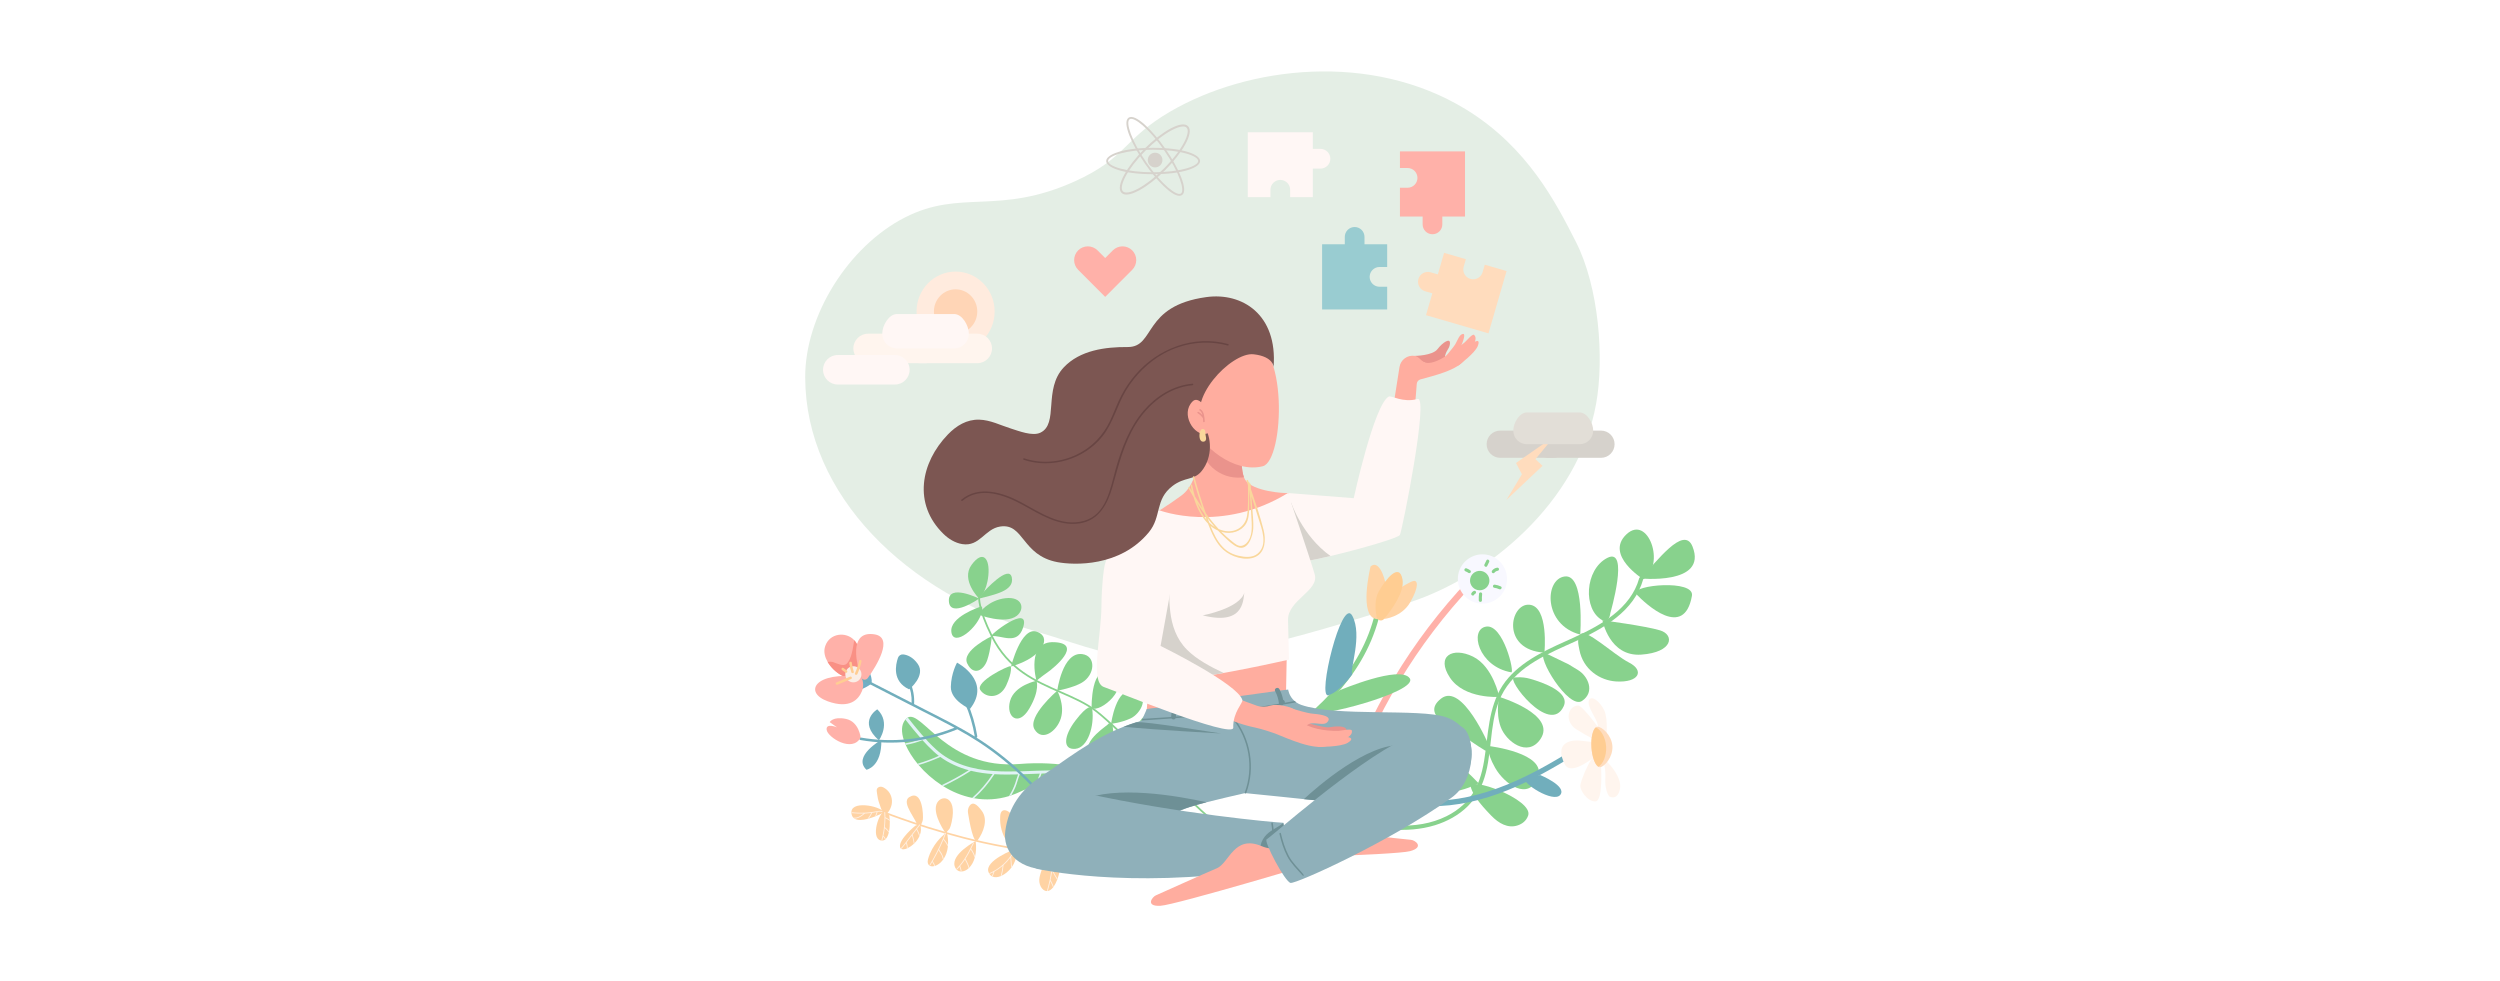 <?xml version="1.0" encoding="UTF-8"?> <svg xmlns="http://www.w3.org/2000/svg" width="770" height="302" viewBox="0 0 770 302" fill="none"> <rect width="770" height="302" fill="white"></rect> <mask id="mask0" mask-type="alpha" maskUnits="userSpaceOnUse" x="0" y="0" width="770" height="302"> <rect width="770" height="302" fill="#C4C4C4"></rect> </mask> <g mask="url(#mask0)"> <rect opacity="0.4" width="770" height="302" fill="url(#paint0_linear)"></rect> </g> <g clip-path="url(#clip0)"> <path d="M331.025 55.859C307.528 66.475 296.016 58.175 278.777 66.945C261.24 75.867 247.942 97.284 247.999 116.213C248.109 152.608 279.234 182.775 319.253 194.534C349.402 203.394 354.848 211.415 434.374 185.457C457.773 177.819 486.086 155.17 491.618 124.287C494.142 110.194 492.449 88.386 485.393 74.525C479.275 62.502 470.545 45.345 451.501 33.687C422.323 15.825 384.481 20.387 360.529 34.303C345.907 42.798 347.121 48.584 331.025 55.859Z" fill="#E4EEE5"></path> <path d="M409.742 48.893C409.742 49.292 409.664 49.687 409.511 50.056C409.359 50.424 409.136 50.759 408.854 51.041C408.573 51.324 408.239 51.547 407.871 51.7C407.503 51.852 407.109 51.931 406.711 51.931H404.352V60.72H397.365V58.449C397.365 57.643 397.045 56.871 396.477 56.301C395.909 55.732 395.138 55.412 394.334 55.411H394.33C393.526 55.412 392.755 55.732 392.187 56.301C391.619 56.871 391.299 57.643 391.299 58.449V60.724H384.312V40.728H404.352V45.853H406.711C407.515 45.854 408.286 46.175 408.854 46.745C409.423 47.315 409.742 48.088 409.742 48.893V48.893Z" fill="#FFF7F5"></path> <path d="M464.02 83.483L458.451 102.68L439.207 97.074L441.158 90.348L438.895 89.692C438.132 89.459 437.491 88.935 437.111 88.231C436.731 87.528 436.643 86.704 436.866 85.936C437.088 85.168 437.604 84.519 438.301 84.13C438.998 83.74 439.82 83.642 440.589 83.855L442.853 84.515L444.777 77.877L451.486 79.832L450.827 82.101C450.71 82.486 450.671 82.891 450.711 83.291C450.751 83.692 450.871 84.08 451.062 84.434C451.253 84.788 451.512 85.1 451.825 85.353C452.137 85.605 452.497 85.793 452.883 85.905C453.268 86.018 453.672 86.052 454.071 86.007C454.47 85.962 454.856 85.837 455.207 85.641C455.558 85.445 455.866 85.181 456.114 84.865C456.363 84.549 456.546 84.186 456.653 83.798L457.311 81.529L464.02 83.483Z" fill="#FFDCBD"></path> <path d="M451.223 46.621V66.701H444.236V69.064C444.242 69.467 444.168 69.867 444.018 70.241C443.868 70.614 443.646 70.955 443.364 71.242C443.081 71.529 442.745 71.756 442.374 71.912C442.003 72.067 441.605 72.148 441.203 72.148C440.801 72.148 440.403 72.067 440.032 71.912C439.661 71.756 439.325 71.529 439.042 71.242C438.76 70.955 438.538 70.614 438.388 70.241C438.238 69.867 438.164 69.467 438.17 69.064V66.701H431.183V57.823H433.541C434.345 57.823 435.116 57.503 435.685 56.933C436.253 56.364 436.573 55.591 436.573 54.785C436.573 53.98 436.253 53.207 435.685 52.638C435.116 52.068 434.345 51.748 433.541 51.748H431.183V46.623L451.223 46.621Z" fill="#FFB1A9"></path> <path d="M422.748 83.121C422.323 83.546 422.034 84.088 421.916 84.677C421.799 85.267 421.859 85.878 422.088 86.433C422.317 86.989 422.706 87.464 423.205 87.798C423.704 88.132 424.29 88.31 424.89 88.31H427.249V95.311H407.208V75.232H414.195V72.957C414.195 72.152 414.515 71.38 415.084 70.81C415.652 70.241 416.423 69.921 417.227 69.92H417.231C418.034 69.921 418.805 70.241 419.374 70.81C419.942 71.38 420.261 72.152 420.262 72.957V75.232H427.249V82.233H424.894C424.495 82.232 424.1 82.31 423.732 82.463C423.364 82.615 423.03 82.839 422.748 83.121V83.121Z" fill="#99CCD1"></path> <path d="M294.322 108.243C300.964 108.243 306.348 102.737 306.348 95.945C306.348 89.153 300.964 83.647 294.322 83.647C287.681 83.647 282.297 89.153 282.297 95.945C282.297 102.737 287.681 108.243 294.322 108.243Z" fill="#FFEBDE"></path> <path d="M294.323 102.777C298.012 102.777 301.003 99.718 301.003 95.945C301.003 92.172 298.012 89.113 294.323 89.113C290.633 89.113 287.643 92.172 287.643 95.945C287.643 99.718 290.633 102.777 294.323 102.777Z" fill="#FFD5B6"></path> <path d="M284.972 102.777H267.367C264.862 102.777 262.832 104.811 262.832 107.32C262.832 109.829 264.862 111.863 267.367 111.863H284.972C287.476 111.863 289.506 109.829 289.506 107.32C289.506 104.811 287.476 102.777 284.972 102.777Z" fill="#FFF5EE"></path> <path d="M275.635 109.347H258.03C255.525 109.347 253.495 111.381 253.495 113.89C253.495 116.4 255.525 118.434 258.03 118.434H275.635C278.139 118.434 280.169 116.4 280.169 113.89C280.169 111.381 278.139 109.347 275.635 109.347Z" fill="#FFF7F5"></path> <path d="M301.002 102.777H283.397C280.893 102.777 278.862 104.811 278.862 107.32C278.862 109.829 280.893 111.863 283.397 111.863H301.002C303.506 111.863 305.537 109.829 305.537 107.32C305.537 104.811 303.506 102.777 301.002 102.777Z" fill="#FFF5EE"></path> <path d="M293.87 107.32H276.265C275.062 107.32 273.909 106.841 273.058 105.989C272.208 105.137 271.73 103.982 271.73 102.777V102.777C271.73 100.268 273.76 96.723 276.265 96.723H293.87C296.374 96.723 298.405 100.268 298.405 102.777C298.405 103.982 297.927 105.137 297.077 105.99C296.226 106.842 295.073 107.32 293.87 107.32Z" fill="#FFF7F5"></path> <path d="M348.725 77.116C348.333 76.723 347.867 76.411 347.355 76.199C346.842 75.986 346.293 75.876 345.738 75.876C345.184 75.876 344.634 75.986 344.122 76.199C343.609 76.411 343.144 76.723 342.752 77.116L340.398 79.474L338.044 77.116C337.652 76.723 337.187 76.411 336.674 76.199C336.162 75.986 335.612 75.876 335.058 75.876C334.503 75.876 333.954 75.986 333.441 76.199C332.929 76.411 332.463 76.723 332.071 77.116V77.116C331.679 77.509 331.368 77.976 331.156 78.489C330.943 79.002 330.834 79.553 330.834 80.109C330.834 80.664 330.943 81.215 331.156 81.728C331.368 82.242 331.679 82.708 332.071 83.101L340.371 91.417H340.425L348.725 83.101C349.117 82.708 349.428 82.242 349.641 81.728C349.853 81.215 349.962 80.664 349.962 80.109C349.962 79.553 349.853 79.002 349.641 78.489C349.428 77.976 349.117 77.509 348.725 77.116V77.116Z" fill="#FFB1A9"></path> <path d="M478.314 132.623H462.066C459.755 132.623 457.881 134.5 457.881 136.816C457.881 139.132 459.755 141.009 462.066 141.009H478.314C480.625 141.009 482.499 139.132 482.499 136.816C482.499 134.5 480.625 132.623 478.314 132.623Z" fill="#D6D2CC"></path> <path d="M493.108 132.623H476.861C474.549 132.623 472.676 134.5 472.676 136.816C472.676 139.132 474.549 141.009 476.861 141.009H493.108C495.42 141.009 497.293 139.132 497.293 136.816C497.293 134.5 495.42 132.623 493.108 132.623Z" fill="#D6D2CC"></path> <path d="M472.91 141.424L475.096 143.473L463.956 153.998L468.75 146.086L466.924 142.596L478.809 134.318L472.91 141.424Z" fill="#FFDCBD"></path> <path d="M486.525 136.816H470.279C469.729 136.817 469.185 136.708 468.677 136.497C468.169 136.287 467.708 135.978 467.319 135.589C466.931 135.199 466.622 134.737 466.412 134.228C466.202 133.719 466.094 133.174 466.094 132.623V132.623C466.094 130.308 467.967 127.036 470.279 127.036H486.525C488.836 127.036 490.71 130.308 490.71 132.623C490.71 133.174 490.601 133.719 490.391 134.228C490.181 134.737 489.873 135.199 489.484 135.589C489.095 135.978 488.634 136.287 488.126 136.497C487.618 136.708 487.074 136.817 486.525 136.816Z" fill="#E2DED7"></path> <path d="M355.168 53.653C345.77 53.653 340.703 51.559 340.703 49.59C340.703 47.62 345.772 45.526 355.168 45.526C364.563 45.526 369.632 47.62 369.632 49.59C369.632 51.559 364.563 53.653 355.168 53.653ZM355.168 46.118C346.991 46.118 341.294 47.947 341.294 49.59C341.294 51.232 346.993 53.062 355.168 53.062C363.343 53.062 369.041 51.232 369.041 49.59C369.041 47.947 363.344 46.118 355.168 46.118Z" fill="#D6D2CC"></path> <path d="M346.947 59.935C346.302 59.935 345.793 59.754 345.43 59.391C343.405 57.361 347.401 50.93 352.436 45.886C355.132 43.184 357.988 40.961 360.476 39.616C363.109 38.198 364.988 37.939 365.911 38.865C367.936 40.895 363.939 47.325 358.905 52.369C356.208 55.072 353.353 57.298 350.864 58.638C349.267 59.501 347.946 59.935 346.947 59.935ZM364.394 38.953C363.516 38.953 362.269 39.367 360.774 40.17C358.338 41.482 355.531 43.669 352.879 46.33C347.019 52.202 344.526 57.593 345.874 58.943C346.562 59.633 348.274 59.32 350.569 58.084C353.004 56.772 355.808 54.584 358.463 51.924C364.323 46.052 366.817 40.661 365.469 39.31C365.229 39.071 364.864 38.953 364.394 38.953V38.953Z" fill="#D6D2CC"></path> <path d="M363.25 60.31C360.804 60.31 356.177 55.511 352.632 50.386C348.639 44.613 345.517 37.702 347.593 36.258C349.67 34.816 355.034 40.173 359.026 45.945C363.017 51.717 366.141 58.629 364.064 60.072C363.824 60.234 363.54 60.317 363.25 60.31V60.31ZM347.919 36.734C346.632 37.63 348.444 43.319 353.104 50.058C357.763 56.797 362.446 60.495 363.733 59.602C365.02 58.71 363.209 53.016 358.549 46.278C353.889 39.54 349.21 35.837 347.919 36.734Z" fill="#D6D2CC"></path> <path d="M355.771 51.561C357.019 51.561 358.03 50.547 358.03 49.297C358.03 48.047 357.019 47.033 355.771 47.033C354.523 47.033 353.512 48.047 353.512 49.297C353.512 50.547 354.523 51.561 355.771 51.561Z" fill="#D6D2CC"></path> <path d="M435.733 109.613C435.733 109.613 441.202 109.572 442.75 107.532C444.298 105.492 446.866 103.771 446.571 105.98C446.343 107.686 445.263 107.927 445.013 110.124C444.763 112.321 439.055 113.513 435.733 109.613Z" fill="#EA938C"></path> <path d="M435.518 128.977L436.361 118.234C436.386 117.918 436.506 117.618 436.705 117.372C436.904 117.127 437.174 116.948 437.477 116.86C440.802 115.892 449.426 114.042 451.257 110.441C451.909 109.16 455.829 104.556 453.988 103.138C453.476 102.745 451.58 105.096 451.074 105.496C448.018 107.913 442.861 112.043 439.539 111.782C437.736 111.64 437.321 109.86 435.734 109.611C434.66 109.443 433.564 109.709 432.685 110.35C431.807 110.991 431.218 111.955 431.048 113.03L428.624 128.432L435.518 128.977Z" fill="#FFAD9F"></path> <path d="M443.916 111.331C443.916 111.331 447.553 107.216 448.269 105.959C448.984 104.702 449.502 103.002 450.594 102.839C451.686 102.677 450.319 106.347 448.804 108.971C447.29 111.596 443.916 111.331 443.916 111.331Z" fill="#FFAD9F"></path> <path d="M449.316 112.486C449.528 112.322 454.293 108.751 455.157 106.579C456.021 104.407 454.701 104.536 452.134 106.804C449.566 109.073 448.357 113.231 449.316 112.486Z" fill="#FFAD9F"></path> <path d="M431.166 164.767C430.718 165.671 419.251 169.023 409.798 171.258C403.703 172.696 398.451 173.67 397.517 173.236C397.142 173.06 396.742 172.464 396.355 171.581C394.29 166.861 392.583 153.852 396.674 151.847L416.951 153.447C416.951 153.447 423.216 124.608 427.733 122.145C428.509 121.719 432.061 124.151 436.612 122.883C440.189 121.882 431.9 163.281 431.166 164.767Z" fill="#FFF7F5"></path> <path d="M409.798 171.258C403.703 172.696 398.451 173.67 397.518 173.236C397.143 173.06 396.743 172.464 396.355 171.581L397.674 154.784C397.674 154.784 401.089 165.074 409.798 171.258Z" fill="#D6D2CC"></path> <path d="M396.471 194.004L395.909 223.15L352.462 228.043L354.84 197.753L396.471 194.004Z" fill="#FFAD9F"></path> <path d="M386.947 166.535C381.823 168.81 345.583 167.185 345.726 165.346C345.869 163.507 355.944 158.531 363.943 152.573C367.14 150.191 368.62 145.637 369.236 141.026C370.172 134.093 369.172 127.036 369.172 127.036L383.075 128.132C383.075 128.132 383.049 128.339 383.011 128.716C382.716 131.434 381.6 142.873 383.133 146.995C383.22 147.252 383.336 147.498 383.477 147.729C385.769 151.41 395.804 151.982 396.675 151.846C397.545 151.711 392.077 164.261 386.947 166.535Z" fill="#FFAD9F"></path> <path d="M383.133 146.995C382.927 147.024 382.724 147.048 382.523 147.068C375.526 147.74 369.529 142.189 369.63 135.453C369.701 130.759 369.174 127.036 369.174 127.036L381.908 128.04C382.283 128.26 382.652 128.483 383.011 128.716C382.715 131.434 381.599 142.872 383.133 146.995Z" fill="#EA938C"></path> <path d="M396.709 190.985C396.837 197.174 397.014 203.16 397.014 203.16C397.014 203.16 388.855 205.029 379.853 206.723C378.87 206.907 377.878 207.09 376.878 207.271C376.457 207.344 376.04 207.422 375.619 207.494C367.896 208.849 360.382 209.844 357.567 209.228C357.338 209.18 357.116 209.107 356.903 209.009C356.865 208.993 356.827 208.973 356.792 208.951C353.88 207.189 353.488 192.864 353.008 182.694V182.669C352.809 178.456 352.596 174.961 352.185 173.368C350.778 167.936 343.599 161.179 357.16 157.198C357.16 157.198 376.215 164.432 396.675 151.849C396.675 151.849 403.482 171.854 404.93 176.907C406.389 181.964 396.578 184.794 396.709 190.985Z" fill="#FFF7F5"></path> <path d="M376.88 207.27C376.459 207.343 376.042 207.421 375.621 207.493C367.898 208.848 360.384 209.843 357.569 209.227C357.34 209.179 357.118 209.105 356.905 209.008C356.866 208.992 356.829 208.972 356.793 208.95C353.882 207.188 353.489 192.862 353.01 182.693V182.668C353.01 182.022 354.192 180.498 354.48 179.921C355.168 178.522 355.827 177.114 356.496 175.712C357.31 174.003 358.041 171.639 359.344 170.267C359.321 171.63 360.26 174.208 360.255 175.647C360.226 183.307 358.938 193.434 365.609 200.128C368.652 203.188 373.022 205.445 376.88 207.27Z" fill="#D6D2CC"></path> <path d="M383.34 182.312C382.773 183.603 384.058 193.01 370.441 189.533C370.441 189.533 382.122 187.365 383.34 182.312Z" fill="#D6D2CC"></path> <path d="M343.842 242.947C340.905 240.001 331.795 240.238 325.173 240.866C323.247 241.046 321.341 241.395 319.475 241.908C319.283 241.963 319.088 242.013 318.9 242.07C317.288 242.546 315.715 243.146 314.194 243.863C313.309 244.285 312.4 244.654 311.471 244.968C311.229 245.051 310.995 245.126 310.756 245.2C307.282 246.271 303.603 246.497 300.024 245.859C299.823 245.823 299.622 245.786 299.429 245.742C296.207 245.101 293.2 243.815 290.511 242.147C290.346 242.045 290.183 241.942 290.02 241.835C287.372 240.123 284.986 238.033 282.939 235.633C282.823 235.498 282.707 235.363 282.597 235.229C281.012 233.293 279.769 231.305 278.952 229.431C278.883 229.272 278.817 229.12 278.756 228.969C277.695 226.351 277.493 223.994 278.349 222.41C278.491 222.134 278.663 221.874 278.86 221.635C279.054 221.374 279.299 221.156 279.58 220.994C283.967 218.548 291.693 237.137 314.075 235.301C338.705 233.282 353.069 245.323 353.069 245.323C358.261 248.673 348.64 247.764 343.842 242.947Z" fill="#88D28D"></path> <path d="M340.829 240.9C334.391 238.168 327.613 238.035 320.785 238.25C320.348 239.471 319.911 240.685 319.474 241.907C319.282 241.963 319.087 242.013 318.899 242.07C319.357 240.805 319.813 239.539 320.266 238.272C318.213 238.34 316.157 238.439 314.101 238.496C313.559 239.755 313.287 241.109 312.772 242.38C312.401 243.272 311.966 244.137 311.47 244.967C311.228 245.05 310.994 245.125 310.755 245.199C310.801 245.135 310.838 245.071 310.883 245.007C311.612 243.816 312.241 242.554 312.686 241.227C312.992 240.324 313.228 239.402 313.585 238.517C311.148 238.581 308.714 238.593 306.296 238.449C304.542 241.187 302.433 243.68 300.023 245.862C299.822 245.825 299.621 245.789 299.428 245.744C301.853 243.597 303.977 241.13 305.741 238.411C304.685 238.335 303.636 238.231 302.589 238.082C301.396 237.917 300.212 237.69 299.042 237.401C296.303 239.167 293.453 240.752 290.508 242.146C290.344 242.044 290.18 241.941 290.017 241.834C292.904 240.481 295.701 238.944 298.392 237.232C295.239 236.381 292.26 235.064 289.612 233.136C287.452 234.132 285.221 234.966 282.938 235.632C282.823 235.497 282.707 235.363 282.596 235.229C284.842 234.583 287.038 233.773 289.165 232.805C288.634 232.398 288.109 231.967 287.607 231.507C286.396 230.394 285.241 229.205 284.125 227.972C282.448 228.663 280.714 229.125 278.951 229.428C278.881 229.27 278.815 229.118 278.754 228.967C280.464 228.674 282.146 228.239 283.778 227.587C282.073 225.67 280.46 223.647 278.861 221.629C279.054 221.369 279.299 221.151 279.58 220.989C282.31 224.432 285.096 227.889 288.289 230.815C293.197 235.303 299.617 237.028 306.11 237.477C317.898 238.286 330.046 235.279 341.312 240.058C341.883 240.299 341.398 241.141 340.829 240.9Z" fill="#E1F3F6"></path> <path d="M389.712 263.275C389.602 263.211 378.584 256.911 372.289 252.021C369.918 250.179 363.743 244.142 357.204 237.755C349.586 230.312 340.953 221.875 337.401 219.193C334.253 216.814 330.527 215.184 326.58 213.457C318.598 209.964 310.341 206.352 305.227 196.05C300.922 187.374 301.288 184.032 301.306 183.894L301.852 183.965C301.849 183.995 301.512 187.324 305.721 195.804C310.744 205.925 318.906 209.497 326.797 212.951C330.774 214.691 334.53 216.334 337.73 218.752C341.31 221.456 349.583 229.541 357.586 237.36C364.113 243.738 370.278 249.762 372.624 251.584C378.889 256.453 389.872 262.73 389.982 262.794L389.712 263.275Z" fill="#88D28D"></path> <path d="M301.573 184.371C301.573 184.371 295.812 178.645 299.255 173.959C302.698 169.274 304.915 171.92 304.419 177.181C303.924 182.442 301.573 184.371 301.573 184.371Z" fill="#88D28D"></path> <path d="M301.573 184.371C301.573 184.371 292.527 190.668 292.255 185.14C291.982 179.612 301.573 184.371 301.573 184.371Z" fill="#88D28D"></path> <path d="M302.802 182.469C303.173 182.049 310.765 173.693 311.633 177.847C312.501 182.001 306.358 183.107 301.573 184.371L302.802 182.469Z" fill="#88D28D"></path> <path d="M301.959 186.871C301.71 186.987 292.3 190.019 293.032 194.75C293.764 199.481 301.403 193.258 302.386 188.436C302.386 188.436 302.911 186.424 301.959 186.871Z" fill="#88D28D"></path> <path d="M301.479 189.319C301.51 189.383 309.629 192.44 313.179 189.658C315.726 187.662 314.99 183.672 309.726 184.24C304.463 184.807 301.262 188.88 301.479 189.319Z" fill="#88D28D"></path> <path d="M305.477 195.927C305.477 195.927 296 200.395 297.908 204.347C299.816 208.298 302.994 206.535 304.083 203.277C305.171 200.019 305.477 195.927 305.477 195.927Z" fill="#88D28D"></path> <path d="M311.306 205.176C310.503 205 300.239 210.009 301.949 212.543C303.659 215.077 307.983 215.333 309.933 211.07C311.882 206.806 311.306 205.176 311.306 205.176Z" fill="#88D28D"></path> <path d="M305.477 195.927C303.947 196.119 317.645 185.411 315.103 193.321C313.313 198.89 308.401 195.565 305.477 195.927Z" fill="#88D28D"></path> <path d="M311.402 205.303C311.402 205.303 314.448 193.004 319.253 194.534C324.058 196.064 321.485 202.356 311.402 205.303Z" fill="#88D28D"></path> <path d="M319.233 209.689C319.233 209.689 312.437 211.05 311.094 215.907C309.751 220.765 313.627 224.01 317.019 218.251C320.411 212.491 319.233 209.689 319.233 209.689Z" fill="#88D28D"></path> <path d="M325.627 212.738C325.627 212.738 316.315 220.727 318.624 224.626C320.932 228.526 325.501 225.282 326.743 221.231C328.024 217.07 325.627 212.738 325.627 212.738Z" fill="#88D28D"></path> <path d="M319.233 209.689C319.233 209.689 315.824 197.338 324.78 197.793C333.736 198.248 324.536 205.774 322.584 207.128C320.631 208.482 319.233 209.689 319.233 209.689Z" fill="#88D28D"></path> <path d="M325.627 212.738C325.627 212.738 327.237 200.68 333.326 201.463C337.674 202.023 337.304 207.864 333.207 210.264C330.433 211.89 325.627 212.738 325.627 212.738Z" fill="#88D28D"></path> <path d="M336.411 218.433C336.274 217.444 334.968 217.061 331.26 221.902C327.551 226.742 327.278 231.005 331.206 230.642C335.134 230.28 337.109 223.484 336.411 218.433Z" fill="#88D28D"></path> <path d="M336.215 218.002C336.215 218.002 335.925 203.935 342.393 207.45C349.045 211.066 338.653 219.968 336.215 218.002Z" fill="#88D28D"></path> <path d="M341.468 222.803C341.651 223.262 333.133 227.884 335.33 232.51C337.527 237.136 341.283 234.095 342.456 231.533C343.629 228.971 342.554 222.672 342.554 222.672L341.468 222.803Z" fill="#88D28D"></path> <path d="M346.723 242.515C347.715 241.908 349.201 238.771 349.513 235.445C350.035 229.879 348.314 228.883 348.314 228.883C348.314 228.883 343.13 229.752 341.847 235.609C340.701 240.849 344.885 243.64 346.723 242.515Z" fill="#88D28D"></path> <path d="M342.221 222.926C342.221 222.926 343.731 211.455 349.115 212.84C354.5 214.224 351.285 219.862 348.239 221.261C345.192 222.659 342.221 222.926 342.221 222.926Z" fill="#88D28D"></path> <path d="M348.314 228.884C348.314 228.884 350.386 219.002 355.686 219.352C360.986 219.703 361.187 224.774 349.347 230.069C349.347 230.069 347.663 229.835 348.314 228.884Z" fill="#88D28D"></path> <path d="M356.412 251.853C357.405 251.247 358.891 248.109 359.203 244.783C359.724 239.218 358.004 238.222 358.004 238.222C358.004 238.222 352.819 239.09 351.537 244.948C350.39 250.187 354.575 252.976 356.412 251.853Z" fill="#88D28D"></path> <path d="M358.004 238.222C358.004 238.222 360.076 228.34 365.376 228.691C370.676 229.041 370.874 234.112 359.037 239.407C359.037 239.407 357.354 239.174 358.004 238.222Z" fill="#88D28D"></path> <path d="M351.067 257.801C345.691 261.226 338.191 262.965 328.777 262.972C321.267 262.978 312.525 261.887 302.792 259.731C286.233 256.061 272.35 250.498 272.211 250.442L272.409 249.95C272.547 250.006 286.394 255.555 302.913 259.214C318.129 262.584 338.782 264.997 350.784 257.357L351.067 257.801Z" fill="#FFD3A4"></path> <path d="M270.279 245.305C270.467 247.076 272.155 250.987 272.155 250.987C273.321 251.01 274.323 249.193 274.615 247.882C274.976 246.258 274.46 244.446 273.232 243.334C272.946 243.073 271.788 242.024 270.815 242.373C269.553 242.825 270.146 244.057 270.279 245.305Z" fill="#FFD3A4"></path> <path d="M280.092 245.492C277.212 247.245 282.886 252.875 282.535 254.725C282.184 256.575 284.033 253.881 284.235 252.508C284.438 251.134 284.13 243.034 280.092 245.492Z" fill="#FFD3A4"></path> <path d="M291.274 256.638C291.274 256.638 287.318 251.193 288.397 247.818C289.42 244.615 294.975 244.707 293.117 253.175C292.959 253.893 292.773 254.606 292.444 255.263L291.274 256.638Z" fill="#FFD3A4"></path> <path d="M298.62 248.194C298.177 248.822 298.027 249.61 298.145 250.372C298.565 253.062 299.878 260.561 301.202 258.688C302.807 256.416 304.441 252.517 302.412 249.767C300.764 247.53 299.563 246.861 298.62 248.194Z" fill="#FFD3A4"></path> <path d="M308.063 251.283C307.628 257.554 311.835 261.825 312.632 260.892C313.116 260.324 314.828 258.166 313.4 253.969C311.971 249.771 308.295 247.918 308.063 251.283Z" fill="#FFD3A4"></path> <path d="M325.367 262.237C325.394 262.12 327.405 254.87 324.287 252.225C321.168 249.579 320.366 251.965 320.643 255.315C320.92 258.664 324.949 264.029 325.367 262.237Z" fill="#FFD3A4"></path> <path d="M312.641 265.15C312.403 265.803 312.078 266.421 311.674 266.986V266.986C311.598 267.097 311.518 267.204 311.436 267.307C310.621 268.362 309.576 269.216 308.531 269.711C308.428 269.763 308.322 269.81 308.215 269.852C307.316 270.217 306.433 270.3 305.722 269.999C305.641 269.966 305.562 269.928 305.486 269.884C305.197 269.714 304.95 269.48 304.765 269.199C304.717 269.128 304.673 269.052 304.63 268.971C304.567 268.858 304.512 268.74 304.466 268.619C303.087 265.106 312.492 261.536 312.727 261.458C312.725 261.459 314.092 261.105 312.641 265.15Z" fill="#FFD3A4"></path> <path d="M312.682 261.746C312.318 262.481 311.896 263.186 311.419 263.854C311.489 264.695 311.557 265.538 311.624 266.383C311.642 266.584 311.659 266.786 311.674 266.986C311.598 267.096 311.517 267.204 311.436 267.306C311.416 266.922 311.372 266.534 311.343 266.153C311.291 265.495 311.234 264.839 311.182 264.181C310.562 265.008 309.862 265.772 309.091 266.46C309.093 266.473 309.093 266.487 309.091 266.5C309.004 267.586 308.815 268.662 308.527 269.713C308.424 269.765 308.318 269.812 308.212 269.854C308.508 268.825 308.708 267.771 308.808 266.705C308.035 267.363 307.2 267.943 306.315 268.438C306.139 268.967 305.945 269.489 305.719 270.001C305.638 269.969 305.559 269.93 305.484 269.886C305.665 269.47 305.822 269.053 305.973 268.625C305.576 268.832 305.172 269.024 304.758 269.202C304.711 269.131 304.666 269.055 304.623 268.974C307.253 267.873 309.525 266.058 311.181 263.733V263.727C311.655 263.063 312.076 262.361 312.439 261.629C312.521 261.475 312.756 261.594 312.682 261.746Z" fill="#FFF0E3"></path> <path d="M324.668 262.492C324.668 262.492 326.738 263.547 326.518 267.113C326.512 267.226 326.501 267.342 326.489 267.461C326.398 268.37 326.164 269.435 325.722 270.673C325.703 270.723 325.686 270.774 325.667 270.824C325.648 270.874 325.627 270.934 325.603 270.986C325.269 271.861 324.908 272.546 324.539 273.066C324.475 273.154 324.414 273.238 324.351 273.316C323.8 274.009 323.232 274.352 322.697 274.433C322.605 274.446 322.511 274.451 322.418 274.447C320.891 274.417 319.729 272.25 320.193 270.155C321.373 264.812 324.668 262.492 324.668 262.492Z" fill="#FFD3A4"></path> <path d="M324.813 262.958C324.729 263.634 324.644 264.312 324.557 264.988C325.181 265.728 325.835 266.435 326.52 267.113C326.514 267.226 326.504 267.342 326.491 267.46C325.8 266.784 325.141 266.073 324.51 265.336C324.385 266.276 324.254 267.214 324.102 268.15C324.472 268.396 324.634 268.806 324.848 269.189C325.125 269.693 325.416 270.188 325.72 270.674C325.701 270.724 325.685 270.775 325.665 270.825C325.646 270.875 325.625 270.935 325.601 270.987C325.33 270.56 325.073 270.128 324.823 269.688C324.604 269.308 324.407 268.738 324.056 268.441C323.923 269.232 323.783 270.021 323.621 270.806C323.606 270.87 323.592 270.934 323.577 270.998C323.935 271.669 324.256 272.359 324.54 273.065C324.476 273.153 324.415 273.237 324.352 273.315C324.097 272.663 323.809 272.025 323.49 271.402C323.266 272.422 323.006 273.433 322.698 274.432C322.605 274.445 322.512 274.45 322.419 274.446C322.562 273.99 322.692 273.534 322.813 273.073C322.996 272.388 323.157 271.7 323.304 271.009C323.304 270.99 323.308 270.97 323.318 270.953C323.4 270.559 323.481 270.161 323.556 269.763C323.848 268.196 324.074 266.616 324.281 265.033C324.28 265.021 324.283 265.009 324.287 264.997C324.378 264.302 324.466 263.605 324.552 262.907C324.574 262.738 324.834 262.793 324.813 262.958Z" fill="#FFF0E3"></path> <path d="M300.503 259.05C300.737 260.893 300.641 262.464 300.334 263.763C300.296 263.927 300.252 264.083 300.206 264.241C299.83 265.526 299.24 266.514 298.569 267.205C298.499 267.279 298.429 267.348 298.354 267.414C297.667 268.048 296.909 268.381 296.214 268.421C296.125 268.426 296.035 268.426 295.946 268.421C295.478 268.4 295.033 268.214 294.691 267.894C294.626 267.835 294.565 267.77 294.509 267.702C294.285 267.427 294.121 267.107 294.029 266.764C292.946 263.021 300.503 259.05 300.503 259.05Z" fill="#FFD3A4"></path> <path d="M299.925 259.752C299.654 260.304 299.387 260.855 299.109 261.404C299.633 262.124 300.046 262.92 300.334 263.763C300.297 263.927 300.252 264.083 300.206 264.241C299.938 263.324 299.522 262.456 298.974 261.674C298.488 262.643 297.955 263.587 297.376 264.502C297.376 264.506 297.38 264.502 297.381 264.508C297.844 265.382 298.301 266.266 298.57 267.205C298.5 267.28 298.43 267.349 298.356 267.415C298.109 266.484 297.666 265.612 297.212 264.752C297.162 264.828 297.116 264.902 297.064 264.977C296.655 265.579 296.215 266.16 295.748 266.718C295.948 267.272 296.105 267.842 296.216 268.421C296.126 268.427 296.037 268.427 295.947 268.421C295.848 267.924 295.714 267.433 295.548 266.954C295.272 267.274 294.985 267.588 294.692 267.895C294.627 267.835 294.567 267.771 294.511 267.702C295.369 266.813 296.151 265.853 296.847 264.832C297.96 263.194 298.826 261.411 299.689 259.636C299.761 259.481 299.998 259.6 299.925 259.752Z" fill="#FFF0E3"></path> <path d="M291.607 256.189C291.961 257.704 292.069 259.057 291.991 260.244C291.983 260.414 291.967 260.581 291.947 260.744C291.779 262.305 291.29 263.559 290.655 264.515C290.591 264.616 290.52 264.712 290.451 264.804C289.722 265.793 288.836 266.416 288.029 266.686C287.944 266.714 287.858 266.737 287.773 266.759C287.257 266.887 286.786 266.858 286.424 266.683C286.347 266.644 286.274 266.598 286.205 266.546C285.766 266.204 285.583 265.56 285.841 264.619C287.114 259.99 290.526 257.259 290.526 257.259L291.037 256.754L291.276 256.515L291.607 256.189Z" fill="#FFD3A4"></path> <path d="M291.275 256.515C291.306 256.531 291.33 256.558 291.342 256.59C291.355 256.623 291.355 256.659 291.343 256.691C291.134 257.251 290.911 257.803 290.685 258.354C291.195 258.928 291.634 259.562 291.993 260.241C291.984 260.412 291.968 260.579 291.949 260.742C291.588 259.976 291.124 259.263 290.571 258.623C290.152 259.625 289.706 260.613 289.233 261.585C289.255 261.599 289.272 261.619 289.282 261.642C289.461 262.091 289.818 262.44 290.045 262.859C290.202 263.151 290.334 263.455 290.44 263.769C290.524 264.013 290.595 264.262 290.656 264.512C290.592 264.613 290.522 264.709 290.452 264.801C290.368 264.409 290.255 264.024 290.117 263.648C289.866 262.991 289.382 262.484 289.094 261.865C288.528 263.013 287.923 264.142 287.279 265.253C287.29 265.259 287.298 265.268 287.305 265.278C287.606 265.712 287.849 266.183 288.03 266.68C287.945 266.708 287.859 266.73 287.774 266.753C287.61 266.312 287.396 265.892 287.135 265.501C286.902 265.894 286.666 266.288 286.425 266.677C286.348 266.638 286.275 266.592 286.206 266.54C287.822 263.936 289.222 261.203 290.394 258.37C290.393 258.347 290.397 258.325 290.406 258.304C290.414 258.283 290.428 258.265 290.445 258.25C290.65 257.752 290.848 257.251 291.037 256.748C291.06 256.689 291.084 256.629 291.106 256.569C291.111 256.553 291.121 256.538 291.133 256.526C291.145 256.514 291.16 256.505 291.177 256.499C291.193 256.494 291.21 256.493 291.227 256.496C291.245 256.498 291.261 256.505 291.275 256.515V256.515Z" fill="#FFF0E3"></path> <path d="M283.353 253.731C283.815 254.954 283.727 256.146 283.32 257.22C283.272 257.344 283.222 257.467 283.165 257.587C282.798 258.373 282.294 259.088 281.677 259.697C281.599 259.777 281.518 259.854 281.434 259.928C280.891 260.442 280.274 260.872 279.604 261.202C279.519 261.246 279.433 261.283 279.348 261.318C278.64 261.615 278.005 261.689 277.618 261.475C277.539 261.437 277.47 261.382 277.413 261.315C277.321 261.211 277.256 261.085 277.227 260.949C276.658 258.569 281.919 254.325 281.919 254.325L283.353 253.731Z" fill="#FFD3A4"></path> <path d="M283.343 254.168C283.047 254.553 282.749 254.937 282.448 255.321C282.794 255.928 283.085 256.563 283.32 257.22C283.272 257.344 283.222 257.467 283.165 257.587C282.934 256.881 282.635 256.199 282.274 255.55L281.075 257.1C281.086 257.114 281.094 257.131 281.1 257.148C281.345 257.921 281.528 258.712 281.647 259.514C281.654 259.571 281.665 259.633 281.677 259.698C281.599 259.777 281.518 259.855 281.434 259.928C281.415 259.759 281.392 259.587 281.37 259.416C281.258 258.715 281.096 258.023 280.885 257.346C280.521 257.818 280.155 258.291 279.788 258.763C279.617 258.986 279.446 259.208 279.276 259.435C279.448 260.01 279.559 260.602 279.605 261.201C279.521 261.246 279.435 261.282 279.35 261.317C279.313 260.77 279.221 260.228 279.073 259.699C278.609 260.308 278.139 260.916 277.62 261.474C277.541 261.436 277.471 261.382 277.415 261.315C278.266 260.402 278.992 259.353 279.75 258.376L282.137 255.293C282.132 255.273 282.131 255.251 282.136 255.231C282.14 255.21 282.149 255.191 282.162 255.174C282.175 255.157 282.192 255.144 282.211 255.135C282.229 255.125 282.25 255.12 282.271 255.12C282.563 254.742 282.855 254.367 283.148 253.99C283.252 253.855 283.446 254.033 283.343 254.168Z" fill="#FFF0E3"></path> <path d="M273.703 250.648C273.853 250.697 273.999 251.476 274.05 252.537C274.055 252.646 274.06 252.761 274.063 252.878C274.087 253.866 274.029 255.034 273.82 256.081C273.798 256.194 273.774 256.31 273.747 256.421C273.552 257.236 273.257 257.95 272.825 258.401C272.765 258.467 272.699 258.528 272.629 258.584C272.37 258.792 272.048 258.905 271.717 258.904C271.627 258.907 271.536 258.901 271.447 258.887C271.408 258.882 271.37 258.875 271.33 258.867C267.961 258.17 270.918 249.74 272.309 250.193C272.332 250.202 272.356 250.208 272.379 250.216L272.643 250.302L273.703 250.648Z" fill="#FFD3A4"></path> <path d="M272.639 250.226C272.639 250.253 272.639 250.278 272.643 250.306C272.672 250.774 272.687 251.241 272.691 251.705C273.171 251.937 273.626 252.216 274.05 252.538C274.055 252.648 274.06 252.762 274.063 252.88C273.639 252.54 273.179 252.247 272.693 252.005C272.692 252.919 272.642 253.832 272.543 254.741C273.021 255.137 273.45 255.589 273.821 256.086C273.8 256.2 273.775 256.315 273.749 256.426C273.39 255.922 272.972 255.463 272.504 255.059C272.402 255.865 272.267 256.666 272.089 257.46C272.437 257.697 272.628 258.043 272.826 258.406C272.766 258.472 272.7 258.533 272.63 258.589C272.469 258.28 272.293 257.948 272.026 257.74C271.933 258.132 271.834 258.523 271.718 258.911C271.628 258.914 271.537 258.908 271.448 258.893C272.113 256.611 272.444 254.243 272.433 251.866C272.416 251.843 272.407 251.816 272.407 251.788C272.407 251.761 272.416 251.733 272.433 251.711C272.428 251.223 272.41 250.734 272.377 250.245C272.374 250.238 272.374 250.23 272.377 250.222C272.388 250.071 272.628 250.064 272.639 250.226Z" fill="#FFF0E3"></path> <path d="M272.31 250.197C272.31 250.197 271.263 250.757 269.844 251.333C269.725 251.383 269.6 251.43 269.475 251.48C268.884 251.708 268.245 251.932 267.597 252.117C267.456 252.155 267.313 252.193 267.169 252.231C265.647 252.615 264.137 252.738 263.192 252.147C263.04 252.056 262.902 251.942 262.784 251.809C262.532 251.537 262.357 251.179 262.273 250.72C261.446 246.3 271.073 248.159 272.31 250.197Z" fill="#FFD3A4"></path> <path d="M271.744 249.868C271.904 249.928 271.783 250.163 271.626 250.105C271.208 249.951 270.745 249.977 270.283 250.05C270.284 250.061 270.284 250.071 270.283 250.082C270.186 250.514 270.039 250.934 269.846 251.333C269.727 251.383 269.602 251.43 269.477 251.48C269.712 251.045 269.89 250.58 270.005 250.099C269.669 250.168 269.334 250.252 269.023 250.3C268.895 250.32 268.771 250.33 268.645 250.35C268.356 250.972 268.005 251.564 267.598 252.116C267.458 252.155 267.315 252.193 267.171 252.23C267.624 251.662 268.013 251.045 268.329 250.39C267.832 250.454 267.332 250.509 266.833 250.542C266.689 250.55 266.546 250.553 266.404 250.559C266.4 250.559 266.4 250.567 266.395 250.571C265.78 251.113 265.119 251.612 264.349 251.903C263.98 252.049 263.59 252.131 263.194 252.147C263.042 252.056 262.904 251.942 262.786 251.809C263.161 251.84 263.536 251.873 263.913 251.77C264.691 251.557 265.372 251.095 265.984 250.575C264.786 250.613 263.587 250.567 262.395 250.438C262.224 250.42 262.277 250.159 262.446 250.179C264.128 250.362 265.824 250.376 267.508 250.22C268.35 250.142 269.181 250.014 270.007 249.858C270.611 249.743 271.158 249.65 271.744 249.868Z" fill="#FFF0E3"></path> <path d="M485.053 197.611C493.773 193.661 503.355 188.284 506.113 178.394C506.334 177.602 505.082 177.355 504.861 178.145C502.27 187.438 493.061 192.574 484.884 196.293C477.738 199.545 469.999 202.666 464.668 208.681C459.057 215.012 458.572 223.249 457.552 231.249C457.035 235.302 456.321 239.43 454.382 243.075C452.425 246.754 449.24 249.55 445.537 251.386C436.043 256.094 425.183 254.15 415.233 252.304C414.427 252.155 414.174 253.408 414.984 253.558C423.83 255.199 433.16 256.889 441.976 254.166C445.725 253.008 449.287 251.084 452.085 248.301C454.935 245.465 456.673 241.817 457.658 237.95C459.767 229.671 458.718 220.408 463.203 212.829C467.879 204.917 477.081 201.221 485.053 197.611Z" fill="#88D28D"></path> <path d="M504.859 178.144C505.152 178.016 505.544 177.702 506.014 177.26C509.85 173.657 518.556 161.493 521.286 168.318C526.112 180.388 504.859 178.144 504.859 178.144Z" fill="#88D28D"></path> <path d="M503.819 182.827C502.651 180.159 522.035 178.362 521.117 183.518C518.716 197.006 507.039 186.236 503.819 182.827Z" fill="#88D28D"></path> <path d="M506.112 178.392C506.112 178.392 494.205 170.976 500.914 164.601C507.623 158.225 513.158 174.127 506.112 178.392Z" fill="#88D28D"></path> <path d="M495.99 188.81C495.99 188.81 501.985 168.282 495.042 171.838C488.099 175.395 487.457 187.752 493.556 191.048C495.666 192.192 495.99 188.81 495.99 188.81Z" fill="#88D28D"></path> <path d="M493.557 191.048C493.557 191.048 495.653 202.344 505.52 201.624C515.386 200.904 515.787 195.529 511.325 194.159C506.862 192.789 493.557 191.048 493.557 191.048Z" fill="#88D28D"></path> <path d="M486.706 195.444C486.706 195.444 488.165 176.723 481.915 177.555C475.665 178.386 475.306 192.502 486.706 195.444Z" fill="#88D28D"></path> <path d="M486.706 195.444C485.663 196.81 486.125 198.458 486.451 200.148C487.614 206.242 492.828 209.587 497.767 209.889C504.794 210.319 506.607 206.563 501.744 204.071C496.881 201.579 488.367 193.277 486.712 195.444H486.706Z" fill="#88D28D"></path> <path d="M475.687 201.017C475.687 201.017 477.082 186.756 471.052 186.255C465.023 185.754 462.198 200.182 475.687 201.017Z" fill="#88D28D"></path> <path d="M475.687 201.017C473.043 202.05 483.135 218.664 487.265 215.887C491.395 213.11 489.074 208.243 486.101 206.428L483.128 204.613L475.687 201.017Z" fill="#88D28D"></path> <path d="M465.479 207.077C466.569 207.264 463.005 192.151 457.727 192.993C452.448 193.835 455.3 205.325 465.479 207.077Z" fill="#88D28D"></path> <path d="M467.344 208.612C468.66 208.549 469.977 208.7 471.244 209.061C475.29 210.209 483.636 213.16 481.611 217.533C477.317 226.792 463.642 208.792 466.398 208.658L467.344 208.612Z" fill="#88D28D"></path> <path d="M461.778 214.644C461.778 214.644 459.892 205.28 453.669 202.23C447.445 199.18 442.139 202.017 446.585 208.715C451.031 215.413 461.778 214.644 461.778 214.644Z" fill="#88D28D"></path> <path d="M458.674 229.79C458.674 229.79 450.357 209.989 443.819 215.185C437.282 220.381 448.045 224.432 450.916 226.723C453.787 229.013 457.553 231.25 457.553 231.25L458.674 229.79Z" fill="#88D28D"></path> <path d="M461.777 214.644C461.777 214.644 479.685 220.042 474.429 227.683C470.503 233.392 463.836 228.372 462.208 223.884C460.579 219.396 461.777 214.644 461.777 214.644Z" fill="#88D28D"></path> <path d="M458.674 229.791C458.674 229.791 476.484 231.92 473.693 239.362C470.902 246.804 463.416 241.655 460.484 236.451C457.551 231.248 458.674 229.791 458.674 229.791Z" fill="#88D28D"></path> <path d="M455.434 241.27C455.434 241.27 442.923 227.802 441.113 232.911C439.304 238.02 444.46 243.342 447.3 243.636C450.14 243.93 455.434 241.27 455.434 241.27Z" fill="#88D28D"></path> <path d="M459.345 251.259C461.578 253.554 464.414 255.236 467.448 254.219C468.836 253.754 470.075 252.857 470.667 251.213C472.443 246.281 451.749 238.658 453.043 242.588C453.768 244.793 455.331 247.135 459.345 251.259Z" fill="#88D28D"></path> <path d="M452.282 178.654C434.722 197.215 421.417 219.393 413.297 243.64C412.896 244.835 414.784 245.333 415.181 244.146C423.202 220.221 436.338 198.338 453.672 180.025C454.536 179.114 453.151 177.74 452.282 178.654Z" fill="#FFB1A9"></path> <path d="M461.951 183.697C464.91 180.731 464.91 175.924 461.951 172.959C458.992 169.994 454.194 169.994 451.234 172.959C448.275 175.924 448.275 180.731 451.234 183.697C454.194 186.662 458.992 186.662 461.951 183.697Z" fill="#F8F8FF"></path> <path d="M457.295 181.378C458.708 180.525 459.162 178.686 458.311 177.272C457.459 175.857 455.624 175.401 454.212 176.255C452.8 177.108 452.346 178.946 453.197 180.361C454.048 181.776 455.883 182.231 457.295 181.378Z" fill="#88D28D"></path> <path d="M457.818 172.6C457.615 173.015 457.413 173.43 457.211 173.846C456.936 174.409 457.78 174.898 458.056 174.332C458.258 173.917 458.461 173.502 458.664 173.087C458.937 172.525 458.093 172.035 457.818 172.6Z" fill="#88D28D"></path> <path d="M461.672 175.189C461.593 174.908 461.332 174.813 461.07 174.852C460.483 174.942 459.953 175.252 459.585 175.719C459.422 175.926 459.387 176.209 459.589 176.409C459.761 176.578 460.116 176.613 460.279 176.405C460.405 176.237 460.564 176.096 460.746 175.991C460.927 175.886 461.128 175.818 461.336 175.792C461.597 175.754 461.737 175.418 461.672 175.189Z" fill="#88D28D"></path> <path d="M462.252 180.625C461.68 180.351 461.069 180.168 460.441 180.082C460.177 180.048 459.921 180.149 459.843 180.427C459.779 180.656 459.927 180.992 460.188 181.026C460.734 181.093 461.266 181.245 461.765 181.475C462.331 181.738 462.821 180.892 462.252 180.625Z" fill="#88D28D"></path> <path d="M452.786 175.617C452.433 175.373 452.049 175.177 451.643 175.035C451.396 174.945 451.11 175.141 451.046 175.38C450.974 175.654 451.142 175.893 451.391 175.979C451.714 176.099 452.02 176.263 452.299 176.464C452.516 176.616 452.843 176.498 452.966 176.284C453.107 176.038 453.002 175.769 452.786 175.617Z" fill="#88D28D"></path> <path d="M456.15 182.468C455.923 182.404 455.586 182.552 455.553 182.814C455.459 183.507 455.428 184.208 455.459 184.907C455.491 185.533 456.465 185.529 456.434 184.9C456.401 184.288 456.422 183.675 456.498 183.067C456.529 182.804 456.428 182.546 456.15 182.468Z" fill="#88D28D"></path> <path d="M454.558 182.19C454.413 181.946 454.129 181.907 453.89 182.02C453.588 182.166 453.342 182.406 453.187 182.704C452.894 183.26 453.739 183.748 454.032 183.19C454.107 183.041 454.233 182.924 454.387 182.861C454.626 182.747 454.686 182.401 454.558 182.19Z" fill="#88D28D"></path> <path d="M486.106 231.822C487.007 231.258 486 229.944 485.102 230.505C471.473 239.035 456.575 246.881 440.083 246.667C439.02 246.653 439.222 248.299 440.275 248.313C457.051 248.531 472.24 240.501 486.106 231.822Z" fill="#71AEBC"></path> <path d="M493.089 235.356C493.089 235.356 493.887 246.651 491.426 246.829C488.966 247.006 486.376 243.262 486.78 241.614C487.904 237.061 492.766 227.535 494.601 231.919C494.749 232.276 493.089 235.356 493.089 235.356Z" fill="#FFF5EE"></path> <path d="M494.702 228.156C494.702 228.156 495.428 221.574 494.094 218.77C492.759 215.966 489.992 213.884 489.363 215.81C488.733 217.737 491.999 221.5 492.125 223.422C492.25 225.345 492.721 227.656 492.721 227.656L494.702 228.156Z" fill="#FFF5EE"></path> <path d="M494.689 228.515C495.043 227.229 487.476 217.241 486.072 217.301C482.799 217.439 481.81 222.249 485.482 224.614C489.155 226.979 491.858 228.04 493.001 229.098C494.143 230.156 494.689 228.515 494.689 228.515Z" fill="#FFF5EE"></path> <path d="M492.154 232.253C492.154 232.253 483.992 239.466 481.948 235.399C478.823 229.181 483.09 227.737 486.752 228.127C490.415 228.518 491.419 228.67 491.419 228.67L492.154 232.253Z" fill="#FFF5EE"></path> <path d="M495.416 235.105C495.416 235.105 499.706 239.379 498.932 243.054C498.158 246.729 495.735 245.343 495.735 245.343C495.735 245.343 495.28 245.009 494.849 243.624C493.934 240.677 494.925 239.14 494.115 235.595C493.81 234.261 493.381 233.333 493.604 233.211C493.859 233.07 494.7 234.126 495.416 235.105Z" fill="#FFF5EE"></path> <path d="M492.834 236.3C492.641 236.31 492.45 236.26 492.287 236.157C491.256 235.563 490.361 233.146 490.17 230.213C489.98 227.28 490.557 224.768 491.503 224.044C491.652 223.922 491.835 223.848 492.027 223.832C493.275 223.751 496.397 226.349 496.62 229.794C496.843 233.238 494.083 236.219 492.834 236.3Z" fill="#FFDCBD"></path> <path d="M492.287 236.157C491.256 235.563 490.361 233.146 490.17 230.213C489.98 227.28 490.557 224.768 491.503 224.044C492.947 224.609 494.499 226.98 494.689 229.919C494.88 232.858 493.647 235.411 492.287 236.157Z" fill="#FFCD92"></path> <path d="M474.333 238.69C474.333 238.69 482.701 242.107 480.576 244.809C478.45 247.512 468.492 241.018 469.765 239.774L474.333 238.69Z" fill="#71AEBC"></path> <path d="M423.178 190.183C418.319 208.319 403.8 221.044 388.517 230.717C387.702 231.233 388.453 232.536 389.275 232.017C404.888 222.134 419.666 209.099 424.626 190.583C424.877 189.647 423.429 189.247 423.178 190.183Z" fill="#88D28D"></path> <path d="M412.672 212.586C412.672 212.586 431.34 204.691 434.198 208.922C437.057 213.154 404.136 221.584 405.57 219.016C407.004 216.448 412.672 212.586 412.672 212.586Z" fill="#88D28D"></path> <path d="M416.503 207.675C415.599 206.347 419.768 195.739 416.503 189.65C413.238 183.56 405.586 215.193 409.129 214.14C412.671 213.087 416.503 207.675 416.503 207.675Z" fill="#71AEBC"></path> <path d="M422.13 174.477C422.13 174.477 418.239 190.307 424.175 190.683C430.112 191.06 426.576 170.486 422.13 174.477Z" fill="#FFD3A4"></path> <path d="M426.29 190.638C426.29 190.638 431.692 190.158 434.374 185.456C437.056 180.755 436.739 178.627 435.31 178.945C434.411 179.145 431.942 180.637 430.234 181.717C429.109 182.429 428.287 183.533 427.927 184.817L426.29 190.638Z" fill="#FFD3A4"></path> <path d="M423.998 190.036C424.204 191.129 425.579 191.493 426.289 190.639C428.659 187.785 432.651 182.311 431.974 178.482C431.021 173.097 426.803 178.34 424.622 182.242C423.318 184.584 423.581 187.822 423.998 190.036Z" fill="#FFCD92"></path> <path d="M298.751 218.363C298.751 218.363 292.77 215.801 292.856 211.552C292.943 207.303 294.771 204.095 294.771 204.095C294.771 204.095 305.588 209.66 298.751 218.363Z" fill="#71AEBC"></path> <path d="M266.968 205.08C266.968 205.08 269.447 209.747 268.091 210.787C266.734 211.827 263.985 213.002 263.189 212.907C262.392 212.812 260.404 208.166 260.404 208.166L266.968 205.08Z" fill="#6FAFC6"></path> <path d="M327.875 253.403C321.071 243.465 312.407 234.863 302.37 228.211C301.839 227.859 301.301 227.52 300.763 227.181C300.846 227.152 300.916 227.094 300.96 227.017C301.004 226.941 301.02 226.851 301.004 226.764C300.419 223.12 299.369 219.565 297.877 216.19C297.675 215.731 296.978 216.08 297.18 216.54C298.63 219.828 299.654 223.289 300.225 226.838C295.275 223.771 290.042 221.193 284.861 218.542L281.547 216.846C281.684 214.519 281.264 212.192 280.322 210.059C280.121 209.6 279.427 209.949 279.625 210.409C280.462 212.31 280.857 214.377 280.779 216.454L265.264 208.515C264.822 208.289 264.384 208.935 264.83 209.164L284.083 219.015C287.386 220.705 290.712 222.365 293.977 224.134C284.811 227.816 274.802 228.862 265.076 227.153C264.581 227.067 264.528 227.846 265.017 227.932C275.062 229.686 285.397 228.544 294.819 224.639C294.833 224.631 294.846 224.622 294.858 224.612C297.08 225.836 299.27 227.116 301.395 228.504C311.609 235.169 320.4 243.854 327.291 253.92C327.574 254.334 328.156 253.814 327.875 253.403Z" fill="#71AEBC"></path> <path d="M280.019 212.334C280.019 212.334 285.239 208.128 282.68 204.499C281.129 202.3 279.368 201.697 278.221 201.563C277.874 201.521 277.523 201.598 277.226 201.783C276.929 201.968 276.704 202.249 276.588 202.579C275.832 204.736 274.717 209.865 280.019 212.334Z" fill="#71AEBC"></path> <path d="M270.705 228.025C270.705 228.025 274.555 222.644 270.202 218.474C270.202 218.474 264.049 222.172 270.705 228.025Z" fill="#71AEBC"></path> <path d="M266.869 237.086C266.869 237.086 271.637 236.239 271.453 227.876C271.456 227.876 262.479 232.946 266.869 237.086Z" fill="#71AEBC"></path> <path d="M264.249 208.497C261.328 210.006 256.867 207.274 254.902 203.85C254.052 202.376 253.667 200.783 254.066 199.339C254.103 199.204 254.145 199.072 254.187 198.945C255.559 194.976 260.56 194.438 263.106 197.179C263.597 197.709 263.977 198.334 264.222 199.015C265.612 202.808 266.603 207.28 264.249 208.497Z" fill="#FFB1A9"></path> <path d="M264.248 208.497C261.328 210.006 256.867 207.274 254.901 203.85C255.58 203.763 256.216 203.786 256.7 203.964C257.872 204.389 259.713 205.29 260.641 204.534C262.289 203.185 262.714 199.528 263.105 197.179C263.597 197.709 263.976 198.334 264.221 199.015C265.611 202.808 266.602 207.28 264.248 208.497Z" fill="#F99085"></path> <path d="M265.19 208.536C265.26 208.743 265.385 208.926 265.552 209.067C265.72 209.207 265.922 209.298 266.138 209.33C266.354 209.362 266.574 209.334 266.774 209.248C266.975 209.162 267.148 209.023 267.275 208.845C269.976 205.038 275.419 196.31 269.299 195.372C262.249 194.292 263.048 202.229 265.19 208.536Z" fill="#FFB1A9"></path> <path d="M265.415 208.86C265.696 209.497 265.844 210.183 265.853 210.879C265.861 211.575 265.729 212.265 265.464 212.908C264.419 215.412 261.764 218.45 254.958 216.005C247.367 213.278 250.905 206.622 265.264 208.515L265.415 208.86Z" fill="#FFB1A9"></path> <path d="M265.076 227.153C265.076 227.153 264.591 222.274 260.56 221.425C256.53 220.575 255.548 222.415 255.548 222.415L257.811 224.025C257.811 224.025 254.269 222.537 254.615 224.825C254.96 227.113 262.523 231.962 265.076 227.153Z" fill="#FFB1A9"></path> <path d="M264.597 209.445C265.566 208.473 265.566 206.898 264.597 205.926C263.627 204.955 262.055 204.955 261.085 205.926C260.115 206.898 260.115 208.473 261.085 209.445C262.055 210.416 263.627 210.416 264.597 209.445Z" fill="#FAEEE6"></path> <path d="M262.349 204.111C262.285 203.613 261.518 203.766 261.582 204.262C261.708 205.206 261.916 206.138 262.205 207.046C262.355 207.52 263.121 207.374 262.972 206.895C262.683 205.987 262.475 205.056 262.349 204.111V204.111Z" fill="#FFCD92"></path> <path d="M264.616 203.511C264.314 204.831 263.886 206.118 263.337 207.355C263.133 207.815 263.871 208.067 264.074 207.611C264.623 206.374 265.051 205.087 265.352 203.767C265.463 203.283 264.728 203.022 264.616 203.511Z" fill="#FFCD92"></path> <path d="M261.808 208.417L257.604 210.18C257.142 210.373 257.491 211.073 257.953 210.879L262.156 209.116C262.619 208.92 262.27 208.223 261.808 208.417Z" fill="#FFCD92"></path> <path d="M260.825 206.51L259.772 205.723C259.369 205.422 258.936 206.071 259.338 206.372L260.391 207.158C260.793 207.459 261.228 206.81 260.825 206.51Z" fill="#FFCD92"></path> <path d="M439.735 248.075C438.096 248.685 440.762 243.734 435.061 243.431C428.519 243.077 413.166 247.33 404.484 246.431C397.407 245.703 390.198 244.921 383.797 244.309C383.67 244.299 383.551 244.285 383.43 244.276H383.425H383.402C377.252 243.679 372 242.982 368.559 242.234C357.221 239.768 354.264 227.78 353.495 221.8H353.49C353.469 221.633 353.453 221.471 353.43 221.318C353.226 219.53 353.219 218.385 353.219 218.385C353.228 218.386 353.238 218.386 353.248 218.385C353.587 218.334 356.668 217.904 361.041 217.289C361.518 217.22 362.015 217.152 362.521 217.08C371.896 215.774 385.93 213.813 392.747 212.893C393.307 212.816 393.818 212.749 394.275 212.688C395.767 212.489 396.67 212.379 396.753 212.381C396.753 212.381 396.983 214.406 398.726 215.916C398.887 216.063 399.058 216.198 399.237 216.322C399.712 216.651 400.229 216.913 400.775 217.101C411.398 220.83 437.147 218.131 445.324 220.874C456.301 224.557 457.198 241.572 439.735 248.075Z" fill="#8FB0BA"></path> <path d="M428.192 248.504C421.65 248.149 410.274 247.031 401.592 246.134C405.572 242.419 421.361 228.706 431.832 229.543C440.105 230.196 434.136 243.183 428.192 248.504Z" fill="#6E9096"></path> <path d="M407.546 227.735C405.459 230.554 402.004 236.745 397.701 239.97C396.033 241.222 390.297 242.664 383.865 244.178C383.721 244.205 383.578 244.242 383.434 244.276H383.429C383.425 244.276 383.42 244.28 383.41 244.284C379.454 245.209 375.268 246.155 371.623 247.09C369.723 247.583 367.969 248.068 366.469 248.548C364.445 249.197 362.883 249.834 362.057 250.446C355.065 255.634 348.786 259.47 343.208 262.195C334.505 266.451 327.511 268.014 322.204 267.824C312.972 267.491 308.831 261.862 309.635 255.892C310.643 248.434 314.646 243.13 320.342 239.357C328.001 234.283 335.884 227.827 346.083 223.837C347.326 223.345 348.605 222.896 349.919 222.488C349.934 222.485 349.954 222.476 349.974 222.473C350.437 222.335 351.498 222.062 351.652 221.897V221.891L351.876 221.398L353.218 218.378C353.228 218.379 353.237 218.379 353.247 218.378C355.837 218.261 358.415 218.172 360.966 218.115L362.426 218.083C369.692 217.95 376.672 218.062 382.892 218.44C383.691 218.484 384.474 218.535 385.247 218.596C401.047 219.754 411.254 222.72 407.546 227.735Z" fill="#8FB0BA"></path> <path d="M371.62 247.089C369.72 247.583 367.966 248.067 366.466 248.548C364.441 249.197 362.88 249.834 362.054 250.445C355.062 255.634 348.783 259.469 343.204 262.195C325.192 260.736 320.823 252.01 333.089 246.497C343.577 241.783 362.615 245.099 371.62 247.089Z" fill="#6E9096"></path> <path d="M376.114 225.916C375.465 225.894 355.964 224.827 346.079 223.836C347.322 223.344 348.601 222.895 349.915 222.488C349.93 222.484 349.95 222.475 349.97 222.472C352.087 221.972 375.357 225.856 376.114 225.916Z" fill="#6E9096"></path> <path d="M399.238 216.315C397.936 216.553 396.635 216.783 395.335 217.005C395.16 217.125 394.965 217.213 394.76 217.267C394.592 217.302 394.417 217.273 394.27 217.184C391.266 217.692 388.258 218.162 385.247 218.594C377.559 219.697 369.842 220.562 362.094 221.191C361.869 221.708 361.101 221.716 360.816 221.289C358.376 221.477 355.935 221.645 353.492 221.793H353.486C352.876 221.828 352.261 221.863 351.646 221.892L351.87 221.398C352.392 221.371 352.909 221.344 353.427 221.312C355.856 221.172 358.285 221.006 360.712 220.815C360.797 219.918 360.878 219.011 360.963 218.113C360.985 217.837 361.012 217.556 361.038 217.28C361.095 216.676 361.147 216.076 361.204 215.472C361.292 214.539 362.739 214.653 362.653 215.586C362.61 216.079 362.561 216.577 362.517 217.07C362.486 217.409 362.454 217.742 362.424 218.081C362.34 218.956 362.262 219.826 362.179 220.701C369.104 220.136 376.009 219.382 382.893 218.437C386.582 217.93 390.26 217.367 393.925 216.751C393.918 216.73 393.911 216.708 393.906 216.687C393.777 215.355 393.383 214.062 392.747 212.885C392.3 212.057 393.614 211.429 394.056 212.248C394.132 212.39 394.204 212.533 394.274 212.679C394.71 213.584 395.022 214.544 395.202 215.533C395.533 215.646 395.788 216.051 395.719 216.445C396.719 216.271 397.724 216.092 398.723 215.908C398.885 216.055 399.057 216.191 399.238 216.315V216.315Z" fill="#6E9096"></path> <path d="M379.913 220.945C379.714 220.704 379.346 221.019 379.544 221.26C384.733 227.555 386.223 236.421 383.384 244.072C383.276 244.365 383.731 244.53 383.84 244.237C386.738 236.426 385.208 227.37 379.913 220.945Z" fill="#6E9096"></path> <path d="M381.356 264.631C381.356 264.631 429.775 263.398 434.309 262.152C438.842 260.907 435.843 258.765 434.582 258.666C433.322 258.567 418.245 256.9 414.153 256.58C410.062 256.26 405.914 248.298 398.916 254.426C393.095 259.524 384.155 254.851 379.097 255.088C374.039 255.325 378.019 264.89 381.356 264.631Z" fill="#FFAD9F"></path> <path d="M397.649 266.222C397.377 266.274 397.111 266.326 396.845 266.373C393.614 266.975 390.458 267.501 387.375 267.949C346.952 273.884 319.509 267.629 319.509 267.629C302.969 261.028 321.391 241.488 334.472 244.354C363.027 250.622 392.267 253.287 395.242 253.415L396.353 259.33L397.381 264.797L397.649 266.222Z" fill="#8FB0BA"></path> <path d="M392.033 253.522C391.984 253.214 391.508 253.306 391.556 253.615C392.278 258.178 392.14 262.837 391.15 267.349C391.086 267.65 391.539 267.819 391.606 267.515C392.619 262.918 392.764 258.172 392.033 253.522V253.522Z" fill="#6E9096"></path> <path d="M397.381 264.798C397.208 265.335 397.025 265.866 396.845 266.373C393.614 266.975 390.457 267.501 387.375 267.949C387.476 267.47 388.664 267.387 388.491 266.62C386.144 256.235 392.855 255.911 395.242 253.416L397.381 264.798Z" fill="#6E9096"></path> <path d="M408.472 264.857C408.472 264.857 362.068 278.76 357.373 278.988C352.677 279.215 354.864 276.245 356.03 275.759C357.195 275.272 371.012 268.995 374.804 267.414C378.595 265.832 380.066 256.977 388.619 260.624C395.732 263.656 402.78 256.431 407.66 255.081C412.54 253.732 411.727 264.063 408.472 264.857Z" fill="#FFAD9F"></path> <path d="M432.359 227.635C433.812 226.926 445.973 219.853 451 224.458C454.173 227.365 454.853 240.099 447.096 245.666C428.236 259.2 399.239 272.26 397.496 271.94C395.753 271.621 389.088 258.955 390.139 258.501C391.19 258.047 416.684 235.29 432.359 227.635Z" fill="#8FB0BA"></path> <path d="M398.953 266.449C398.13 265.483 397.489 264.656 396.884 263.487C395.778 261.357 395.068 258.996 394.518 256.667C394.447 256.363 393.992 256.531 394.063 256.832C394.613 259.181 395.333 261.562 396.448 263.71C397.615 265.957 399.527 267.77 401.196 269.642C401.227 269.681 401.268 269.71 401.315 269.727C401.362 269.744 401.412 269.748 401.461 269.738C401.507 269.726 401.549 269.699 401.58 269.662C401.75 269.456 399.906 267.566 398.953 266.449Z" fill="#6E9096"></path> <path d="M400.729 222.109C400.729 222.109 407.873 224.287 409.434 223.997C410.994 223.708 414.671 223.339 414.71 224.902C414.741 226.119 410.56 225.999 407.284 226.581C404.009 227.162 400.729 222.109 400.729 222.109Z" fill="#EA938C"></path> <path d="M363.852 216.401L380.863 222.471C382.765 223.155 384.713 223.705 386.692 224.115C388.728 224.532 392.318 225.762 392.806 225.952C396.355 227.328 405.119 231.479 409.117 229.555C410.541 228.87 417.03 227.47 416.363 225.003C416.179 224.316 412.958 225.102 412.248 225.114C407.97 225.184 403.092 224.4 400.364 221.951C398.884 220.622 400.275 220.115 399.052 218.839C397.808 217.54 393.033 216.76 391.434 217.289C389.991 217.766 388.445 217.84 387.015 217.321L368.356 210.542L363.852 216.401Z" fill="#FFAD9F"></path> <path d="M406.059 230.043C406.354 230.043 412.895 230.108 415.096 228.787C417.296 227.467 416.055 226.697 412.305 226.963C408.554 227.229 404.725 230.052 406.059 230.043Z" fill="#FFAD9F"></path> <path d="M395.511 219.643C395.14 218.627 396.138 217.638 397.164 217.973C399.343 218.685 402.65 219.687 404.428 219.831C407.433 220.076 410.475 220.746 408.747 222.478C407.412 223.815 404.083 221.766 402.401 223.519C400.983 224.999 396.926 223.525 395.511 219.643Z" fill="#FFAD9F"></path> <path d="M340.138 211.65C335.567 210.305 339.187 196.32 339.248 186.588C339.291 180.314 339.972 175.163 340.225 174.164C343.068 162.944 352.514 158.35 354.951 157.936C363.65 156.463 359.652 176.905 360.632 181.364L357.456 198.949C357.456 198.949 381.332 210.656 382.657 215.632C382.887 216.489 379.691 219.373 379.844 224.103C379.973 227.823 341.725 212.116 340.138 211.65Z" fill="#FFF7F5"></path> <path d="M384.081 104.606C396.899 103.928 395.666 141.912 388.917 143.608C380.026 145.843 370.028 137.466 367.402 130.828C364.775 124.189 361.778 105.788 384.081 104.606Z" fill="#FFAD9F"></path> <path d="M392.265 113.091C392.265 113.091 392.335 109.817 386.106 109.119C379.226 108.345 364.843 123.41 370.928 131.501C373.057 134.333 373.677 140.646 370.113 145.082C367.726 148.053 364.934 146.775 361.137 149.677C355.623 153.892 357.854 159.064 353.852 163.93C344.991 174.707 330.73 174.088 325.692 173.14C314.618 171.056 315.44 161.056 308.057 162.174C303.289 162.896 301.768 168.446 296.389 167.586C294.173 167.232 292.169 165.99 290.565 164.42C281.167 155.238 283.536 142.531 291.951 133.816C294.553 131.121 297.758 129.145 301.622 129.255C305.043 129.352 308.114 130.969 311.316 131.973C313.756 132.738 317.978 134.426 320.427 133.269C326.185 130.552 321.248 119.925 327.646 113.147C332.629 107.87 340.415 106.836 347.307 106.887C355.978 106.951 351.756 94.218 371.577 91.501C382.548 89.994 393.542 96.833 392.265 113.091Z" fill="#7C5652"></path> <path d="M378.267 105.962C367.718 103.067 356.609 107.315 349.63 115.501C348.003 117.409 346.591 119.49 345.421 121.708C344.067 124.271 343.128 127.021 341.887 129.636C339.713 134.223 336.211 137.827 331.622 140.021C326.595 142.425 320.74 142.938 315.44 141.16C315.143 141.06 315.016 141.529 315.312 141.628C323.849 144.491 333.896 141.459 339.527 134.432C342.915 130.199 344.081 124.715 346.879 120.126C349.701 115.494 353.656 111.521 358.413 108.901C364.394 105.609 371.541 104.618 378.141 106.429C378.44 106.512 378.568 106.044 378.267 105.962Z" fill="#684543"></path> <path d="M367.307 118.171C361.337 118.683 356.048 122.027 352.208 126.526C347.861 131.618 345.446 138.042 343.645 144.409C341.961 150.361 340.866 158.403 333.928 160.407C326.824 162.457 320.264 157.759 314.326 154.596C308.837 151.671 301.44 149.419 296.097 153.905C295.857 154.106 296.201 154.447 296.439 154.248C301.944 149.626 309.54 152.507 315.027 155.529C320.389 158.481 326.023 162.137 332.445 161.219C338.501 160.354 341.176 155.188 342.689 149.825C344.554 143.215 346.165 136.555 349.819 130.643C353.651 124.446 359.837 119.3 367.305 118.657C367.615 118.629 367.619 118.144 367.307 118.171Z" fill="#684543"></path> <path d="M371.824 126.113C371.824 126.113 369.203 121.788 367.349 123.605C363.442 127.434 367.764 134.422 371.529 133.586C375.294 132.75 371.824 126.113 371.824 126.113Z" fill="#FFAD9F"></path> <path d="M369.751 126.026C369.485 125.866 369.207 126.263 369.475 126.425C369.938 126.704 370.194 127.24 370.344 127.837C369.999 127.461 369.604 127.134 369.169 126.867C368.904 126.705 368.625 127.103 368.893 127.266C369.511 127.641 370.042 128.143 370.453 128.739C370.467 128.758 370.485 128.775 370.504 128.788C370.546 129.178 370.565 129.553 370.585 129.859C370.605 130.165 371.082 130.076 371.061 129.767C370.981 128.575 370.909 126.724 369.751 126.026Z" fill="#EA938C"></path> <path d="M371.463 134.848C371.346 134.175 371.227 133.534 371.201 132.848C371.168 131.951 369.829 131.914 369.754 132.744C369.688 132.793 369.633 132.855 369.591 132.926C369.549 132.997 369.522 133.075 369.511 133.157C369.36 134.036 369.283 136.094 370.642 136.035C371.293 136.006 371.562 135.423 371.463 134.848Z" fill="#F9D79B"></path> <path d="M389.193 163.241C388.146 159.027 386.684 154.874 385.31 150.732C385.273 150.198 385.236 149.664 385.2 149.13C385.196 149.092 385.184 149.054 385.164 149.021C385.144 148.988 385.117 148.959 385.085 148.938C385.053 148.917 385.016 148.903 384.977 148.898C384.939 148.893 384.9 148.897 384.863 148.909C384.863 148.858 384.863 148.807 384.866 148.756C384.866 148.583 384.723 148.509 384.59 148.528C384.53 148.342 384.469 148.155 384.41 147.97C384.316 147.673 383.848 147.799 383.943 148.098L384.377 149.471C384.362 152.55 384.551 155.768 384.094 158.793C383.558 162.337 380.343 164.245 376.916 163.465C376.384 163.343 375.864 163.173 375.362 162.957C373.929 161.408 372.599 159.766 371.381 158.042C370.053 154.363 368.881 150.632 367.865 146.851C367.784 146.55 367.316 146.677 367.398 146.979C368.257 150.182 369.23 153.351 370.315 156.488C369.518 155.296 368.757 154.079 368.023 152.85C367.671 151.666 367.393 150.491 367.175 149.388C367.111 149.082 366.647 149.211 366.708 149.516C366.82 150.085 366.951 150.675 367.099 151.277C366.877 150.893 366.657 150.506 366.438 150.118C366.285 149.846 365.866 150.091 366.02 150.363C366.536 151.276 367.062 152.183 367.598 153.085C368.513 156.072 369.925 159.13 372.064 161.273C373.179 164.192 374.458 167.209 376.783 169.328C379.128 171.467 383.569 172.916 386.619 171.553C389.805 170.13 389.922 166.159 389.193 163.241ZM377.606 164.08C380.297 164.416 383.159 163.109 384.171 160.493C384.796 158.879 384.723 157.074 384.753 155.375L384.829 150.903C384.836 150.924 384.843 150.946 384.85 150.967C385.098 154.294 385.379 157.624 385.519 160.955C385.588 162.62 385.562 164.414 384.836 165.951C384.377 166.926 383.647 167.774 382.589 168.075C381.374 168.421 380.308 167.4 379.403 166.691C378.258 165.788 377.17 164.812 376.147 163.771C376.624 163.914 377.112 164.017 377.606 164.08V164.08ZM374.137 162.315C373.539 161.938 372.982 161.5 372.475 161.007C372.301 160.546 372.129 160.089 371.96 159.633C372.185 159.931 372.407 160.228 372.641 160.521C373.121 161.134 373.624 161.726 374.137 162.313V162.315ZM368.718 154.915C369.432 156.051 370.171 157.168 370.947 158.26C371.163 158.858 371.374 159.458 371.599 160.054L371.605 160.07C370.37 158.586 369.433 156.785 368.718 154.914V154.915ZM387.312 170.55C385.696 171.872 383.357 171.606 381.459 171.172C379.595 170.745 377.943 169.873 376.614 168.485C374.88 166.671 373.782 164.345 372.854 161.994C373.541 162.567 374.306 163.04 375.124 163.399C375.712 164.024 376.314 164.636 376.943 165.22C378.168 166.356 379.679 167.923 381.259 168.53C384.483 169.766 385.901 164.971 386.008 162.73C386.105 160.699 385.856 158.644 385.717 156.619L385.461 152.886C386.167 155.117 386.873 157.348 387.579 159.58C388.623 162.89 390.625 167.844 387.312 170.55Z" fill="#F9D79B"></path> </g> <defs> <linearGradient id="paint0_linear" x1="385" y1="0" x2="385" y2="302" gradientUnits="userSpaceOnUse"> <stop stop-color="white" stop-opacity="0.8"></stop> <stop offset="1" stop-color="white"></stop> </linearGradient> <clipPath id="clip0"> <rect width="274" height="257" fill="white" transform="translate(248 22)"></rect> </clipPath> </defs> </svg> 